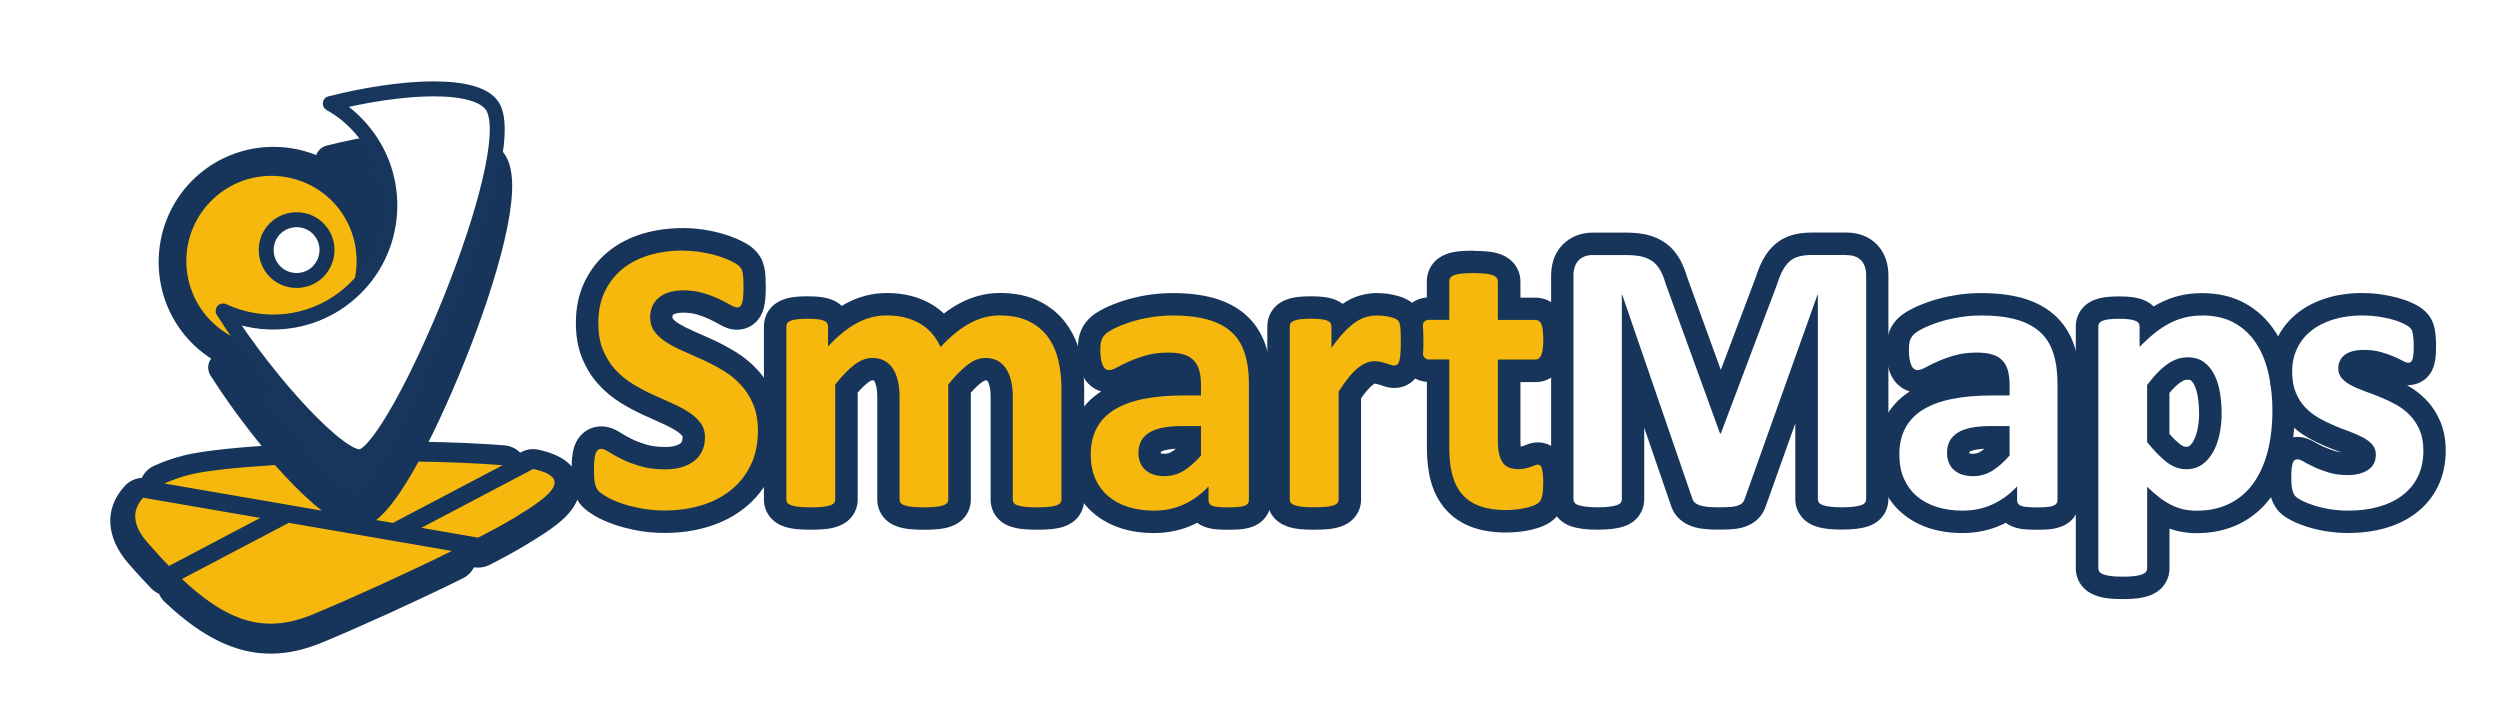<?xml version="1.0" encoding="UTF-8"?>
<svg id="Ebene_1" data-name="Ebene 1" xmlns="http://www.w3.org/2000/svg" xmlns:xlink="http://www.w3.org/1999/xlink" viewBox="0 0 501.58 144.48">
  <defs>
    <style>
      .cls-1 {
        filter: url(#drop-shadow-2);
      }

      .cls-2 {
        fill: #18355b;
        stroke: #17355a;
        stroke-width: 6px;
      }

      .cls-2, .cls-3 {
        stroke-linejoin: round;
      }

      .cls-3 {
        stroke: #18355b;
        stroke-width: 3px;
      }

      .cls-3, .cls-4 {
        fill: #fff;
      }

      .cls-5 {
        fill: #17355a;
      }

      .cls-5, .cls-4, .cls-6 {
        stroke-width: 0px;
      }

      .cls-6 {
        fill: #f6b80c;
      }
    </style>
    <filter id="drop-shadow-2" filterUnits="userSpaceOnUse">
      <feOffset dx="0" dy="11.34"/>
      <feGaussianBlur result="blur" stdDeviation="5.67"/>
      <feFlood flood-color="#fff" flood-opacity=".2"/>
      <feComposite in2="blur" operator="in"/>
      <feComposite in="SourceGraphic"/>
    </filter>
  </defs>
  <g class="cls-1">
    <g>
      <path id="path14" class="cls-2" d="m98.82,21.36c-3.07-4.98-18.02-4.24-32.55-.58,2.57,1.41,4.9,3.4,6.81,5.81,8.06,10.05,6.48,24.83-3.65,32.89-7.22,5.81-16.86,6.56-24.66,2.91,9.55,15.03,23.67,29.98,27.65,29.23,7.22-1.41,32.47-60.46,26.41-70.26"/>
      <path class="cls-5" d="m54.85,24.12c4.9,0,9.77,2.09,13.16,6.13,5.98,7.23,5.07,18.02-2.16,24.08-3.19,2.67-7.06,3.97-10.93,3.97-4.9,0-9.77-2.09-13.16-6.13-6.06-7.31-5.07-18.02,2.16-24.08,3.19-2.67,7.06-3.97,10.93-3.97m0-6c-5.4,0-10.65,1.91-14.78,5.38-9.72,8.15-11.03,22.74-2.92,32.51,4.43,5.29,10.91,8.3,17.78,8.3,5.4,0,10.65-1.91,14.78-5.38,9.71-8.14,11.02-22.73,2.92-32.5-4.44-5.29-10.91-8.31-17.78-8.31h0Z"/>
    </g>
    <g>
      <g>
        <path class="cls-6" d="m64.56,94.62c-.14,0-.28-.01-.43-.04l-31.58-5.44c-1.08-.19-1.91-1.05-2.05-2.14-.14-1.09.44-2.14,1.44-2.6,1.6-.73,3.44-1.38,5.47-1.91,3.98-1.05,12.73-1.72,17.59-2.02.05,0,.1,0,.16,0,.71,0,1.39.3,1.86.83.74.83,1.48,1.64,2.22,2.42,2.59,2.74,4.9,4.9,6.86,6.42.91.7,1.22,1.93.75,2.98-.4.92-1.31,1.49-2.29,1.49Z"/>
        <path class="cls-5" d="m55.15,82.96c.76.85,1.52,1.68,2.27,2.47,2.87,3.03,5.2,5.18,7.14,6.68l-31.58-5.44c1.55-.71,3.29-1.3,5.06-1.77,2.8-.74,9.12-1.44,17.11-1.94m0-5c-.1,0-.21,0-.31,0-4.95.31-13.88,1-18.07,2.1-2.17.57-4.15,1.26-5.88,2.06-1.99.92-3.15,3.02-2.87,5.19s1.95,3.91,4.11,4.28l31.58,5.44c.29.05.57.07.85.07,1.95,0,3.76-1.15,4.57-2.98.93-2.1.3-4.56-1.51-5.97-1.85-1.44-4.07-3.51-6.57-6.17-.69-.73-1.42-1.52-2.17-2.37-.95-1.07-2.31-1.67-3.73-1.67h0Z"/>
      </g>
      <g>
        <path class="cls-6" d="m54.31,117.3c-6.42,0-12.44-2.98-19.51-9.65-.59-.55-.87-1.36-.76-2.16.11-.8.6-1.5,1.31-1.87l21.41-11.26c.36-.19.76-.29,1.16-.29.14,0,.28.01.42.04l32.74,5.64c1.07.18,1.89,1.03,2.05,2.11.16,1.07-.4,2.12-1.37,2.6-8.99,4.44-20.29,9.59-28.11,12.82-3.3,1.37-6.36,2.03-9.35,2.03h0Z"/>
        <path class="cls-5" d="m57.92,94.56l32.74,5.64c-9.12,4.5-20.38,9.62-27.96,12.75-2.93,1.21-5.68,1.84-8.39,1.84-5.75,0-11.29-2.84-17.8-8.97l21.41-11.26m0-5c-.81,0-1.61.2-2.33.58l-21.41,11.26c-1.43.75-2.41,2.15-2.63,3.75s.35,3.21,1.52,4.31c7.47,7.05,14.22,10.34,21.23,10.34,3.32,0,6.69-.73,10.31-2.22,7.86-3.25,19.22-8.43,28.26-12.89,1.94-.96,3.05-3.06,2.74-5.2-.31-2.14-1.97-3.84-4.1-4.21l-32.74-5.64c-.28-.05-.57-.07-.85-.07h0Z"/>
      </g>
      <g>
        <path class="cls-6" d="m78.82,97.08c-.14,0-.28-.01-.42-.04l-3.35-.58c-.98-.17-1.76-.9-2-1.86s.11-1.97.89-2.58c1.47-1.14,4.02-3.96,7.85-10.95.44-.8,1.28-1.3,2.19-1.3.01,0,.02,0,.03,0,6.24.08,11.97.33,17.02.73,1.11.09,2.03.9,2.25,1.99s-.3,2.2-1.29,2.72l-22.02,11.58c-.36.19-.76.29-1.16.29Z"/>
        <path class="cls-5" d="m83.98,82.27c5.86.08,11.62.31,16.86.73l-22.02,11.58-3.35-.58c1.86-1.44,4.61-4.61,8.51-11.73m0-5c-1.83,0-3.51,1-4.39,2.6-3.81,6.97-6.14,9.37-7.19,10.18-1.57,1.21-2.27,3.24-1.79,5.16.48,1.92,2.05,3.38,4,3.72l3.35.58c.28.05.57.07.85.07.81,0,1.61-.2,2.33-.57l22.02-11.58c1.97-1.04,3.02-3.25,2.57-5.43s-2.28-3.8-4.5-3.98c-5.11-.41-10.9-.66-17.19-.74-.02,0-.05,0-.07,0h0Z"/>
      </g>
      <g>
        <path class="cls-6" d="m95.97,100.03c-.14,0-.28-.01-.42-.04l-11.43-1.97c-1.06-.18-1.88-1.02-2.04-2.07-.17-1.06.36-2.1,1.31-2.6l22.43-11.8c.36-.19.76-.29,1.16-.29.17,0,.35.02.52.05,1.55.33,5.67,1.2,6.22,4.49.61,3.62-3.4,6.34-9.58,10.09-1.7,1.03-4.06,2.33-7.02,3.85-.36.18-.75.28-1.15.28Z"/>
        <path class="cls-5" d="m106.97,83.76c8.92,1.9,2.17,6.18-4.14,10-1.73,1.04-4.1,2.34-6.87,3.77l-11.43-1.97,22.43-11.8m0-5c-.81,0-1.61.19-2.33.58l-22.43,11.8c-1.9,1-2.95,3.09-2.61,5.21.33,2.12,1.98,3.78,4.09,4.15l11.43,1.97c.28.05.57.07.85.07.79,0,1.58-.19,2.3-.56,3.01-1.55,5.42-2.88,7.16-3.94,5.75-3.48,11.7-7.08,10.75-12.64-.56-3.29-3.31-5.49-8.17-6.52-.34-.07-.69-.11-1.04-.11h0Z"/>
      </g>
      <g>
        <path class="cls-6" d="m33.89,105.71c-.66,0-1.32-.26-1.8-.76-1.48-1.53-2.94-3.13-4.44-4.87-5.3-6.13-2.29-10.62-.75-12.27.48-.51,1.14-.79,1.83-.79.14,0,.28.01.42.04l23.48,4.05c1.06.18,1.88,1.02,2.04,2.07.17,1.06-.36,2.1-1.31,2.6l-18.32,9.64c-.37.19-.77.29-1.16.29Z"/>
        <path class="cls-5" d="m28.72,89.53l23.49,4.05-18.32,9.64c-1.4-1.45-2.84-3.02-4.35-4.77-3.23-3.74-2.92-6.67-.81-8.92m0-5c-1.37,0-2.7.56-3.65,1.58-4.17,4.46-3.92,10.29.69,15.61,1.53,1.77,3.02,3.4,4.54,4.97.97,1,2.27,1.52,3.6,1.52.79,0,1.59-.19,2.33-.58l18.32-9.64c1.9-1,2.95-3.09,2.61-5.21s-1.98-3.78-4.09-4.15l-23.49-4.05c-.28-.05-.57-.07-.85-.07h0Z"/>
      </g>
    </g>
    <g>
      <path class="cls-6" d="m54.52,59.63c-5.54,0-10.75-2.43-14.31-6.67-6.54-7.88-5.48-19.63,2.34-26.2,3.32-2.79,7.55-4.32,11.89-4.32,5.54,0,10.75,2.43,14.31,6.67,6.53,7.89,5.47,19.64-2.34,26.2-3.32,2.79-7.55,4.32-11.89,4.32h0Zm5.01-26.89c-1.43,0-2.82.5-3.93,1.4-2.59,2.12-2.94,5.98-.79,8.6,1.14,1.39,2.85,2.19,4.68,2.19,1.43,0,2.82-.5,3.92-1.4,2.58-2.18,2.95-6.04.8-8.59-1.16-1.41-2.86-2.21-4.69-2.21Z"/>
      <path class="cls-5" d="m54.45,23.94c4.9,0,9.77,2.09,13.16,6.13,5.98,7.23,5.07,18.02-2.16,24.08-3.19,2.67-7.06,3.97-10.93,3.97-4.9,0-9.77-2.09-13.16-6.13-6.06-7.31-5.07-18.02,2.16-24.08,3.19-2.67,7.06-3.97,10.93-3.97m5.04,22.49c1.72,0,3.45-.57,4.88-1.74,3.24-2.74,3.65-7.56,1-10.71-1.49-1.81-3.65-2.74-5.84-2.74-1.72,0-3.45.57-4.88,1.74-3.24,2.66-3.65,7.47-1,10.71,1.49,1.81,3.65,2.74,5.84,2.74m-5.04-25.49c-4.7,0-9.26,1.66-12.85,4.67-8.46,7.1-9.6,19.79-2.54,28.3,3.85,4.59,9.49,7.22,15.47,7.22,4.7,0,9.26-1.66,12.85-4.67,8.45-7.09,9.59-19.78,2.54-28.29-3.85-4.59-9.49-7.22-15.47-7.22h0Zm5.04,22.49c-1.38,0-2.66-.6-3.52-1.64-.79-.96-1.16-2.17-1.04-3.4.11-1.22.69-2.32,1.62-3.09.84-.69,1.89-1.06,2.97-1.06h0c1.38,0,2.66.6,3.52,1.64,1.64,1.94,1.35,4.86-.62,6.52-.8.66-1.86,1.03-2.94,1.03h0Z"/>
    </g>
    <g>
      <g>
        <path class="cls-6" d="m133.44,93.36c-1.87,0-3.64-.16-5.27-.47-1.6-.31-3.04-.68-4.28-1.12-1.28-.45-2.34-.92-3.24-1.44-.94-.54-1.64-1.04-2.12-1.53-.64-.64-1.09-1.5-1.32-2.56-.18-.8-.27-1.86-.27-3.23,0-.89.03-1.62.09-2.24.07-.73.19-1.33.37-1.84.27-.77.69-1.38,1.26-1.8.58-.43,1.28-.65,2.01-.65.83,0,1.7.32,2.76,1,.59.38,1.38.82,2.33,1.3.91.46,2.04.89,3.35,1.28,1.23.36,2.69.55,4.36.55,1.02,0,1.93-.12,2.7-.35.71-.21,1.3-.51,1.76-.87.41-.32.71-.71.93-1.19.23-.51.34-1.09.34-1.76s-.15-1.15-.47-1.58c-.46-.6-1.08-1.15-1.85-1.65-.9-.57-1.94-1.12-3.1-1.63-1.28-.56-2.61-1.16-3.97-1.79-1.43-.66-2.84-1.42-4.18-2.25-1.44-.9-2.75-1.99-3.88-3.24-1.17-1.29-2.12-2.82-2.84-4.56-.73-1.77-1.11-3.88-1.11-6.27,0-2.75.53-5.22,1.57-7.35,1.04-2.12,2.47-3.92,4.24-5.33,1.74-1.38,3.81-2.43,6.15-3.11,2.26-.65,4.68-.98,7.19-.98,1.3,0,2.62.1,3.92.3,1.29.2,2.52.47,3.66.81,1.15.34,2.19.74,3.1,1.18,1.07.52,1.75.95,2.21,1.41.44.44.74.83.94,1.24.18.37.32.78.42,1.26.09.42.15.9.18,1.48.03.49.04,1.1.04,1.82,0,.8-.02,1.5-.06,2.07-.05.67-.14,1.23-.27,1.7-.2.75-.55,1.36-1.03,1.81-.42.38-1.13.83-2.21.83-.72,0-1.49-.26-2.5-.85-.57-.33-1.28-.7-2.12-1.09-.8-.38-1.75-.73-2.83-1.04-.98-.29-2.09-.43-3.3-.43-.87,0-1.62.1-2.22.3-.54.18-.99.41-1.32.7-.29.25-.49.53-.63.87-.16.41-.24.83-.24,1.3,0,.63.15,1.13.47,1.55.44.59,1.05,1.13,1.83,1.61.93.57,2,1.12,3.19,1.64,1.32.57,2.66,1.16,4.02,1.8,1.42.65,2.83,1.41,4.2,2.24,1.47.9,2.8,1.99,3.95,3.24,1.18,1.29,2.15,2.82,2.87,4.55.73,1.76,1.11,3.83,1.11,6.14,0,2.98-.58,5.66-1.71,7.96-1.13,2.29-2.69,4.23-4.63,5.77-1.9,1.51-4.15,2.66-6.67,3.41-2.46.73-5.11,1.11-7.88,1.11Z"/>
        <path class="cls-5" d="m136.94,38.95c1.19,0,2.39.09,3.58.27,1.19.18,2.31.43,3.35.74,1.04.31,1.96.66,2.76,1.05.8.39,1.34.71,1.6.97.26.26.43.48.53.66.09.18.17.42.23.72.06.3.11.68.14,1.13.03.45.04,1.02.04,1.69,0,.75-.02,1.39-.06,1.91-.04.52-.1.95-.2,1.28-.09.34-.22.58-.39.74-.17.16-.4.23-.68.23s-.74-.18-1.36-.54-1.39-.76-2.3-1.19c-.91-.43-1.96-.82-3.15-1.17-1.19-.35-2.51-.53-3.93-.53-1.12,0-2.09.14-2.92.41-.83.27-1.53.65-2.08,1.13-.56.48-.97,1.06-1.25,1.73-.27.68-.41,1.39-.41,2.14,0,1.12.3,2.08.91,2.9.61.82,1.43,1.54,2.45,2.18,1.02.64,2.19,1.23,3.48,1.79,1.3.56,2.62,1.15,3.97,1.77,1.35.62,2.67,1.33,3.97,2.12,1.3.79,2.45,1.74,3.46,2.84,1.01,1.1,1.83,2.4,2.45,3.89.62,1.49.93,3.25.93,5.27,0,2.65-.49,4.97-1.48,6.97-.99,2-2.32,3.67-4.01,5-1.69,1.34-3.66,2.34-5.92,3.02-2.26.67-4.67,1.01-7.24,1.01-1.74,0-3.35-.14-4.85-.43-1.49-.29-2.81-.63-3.95-1.03-1.14-.4-2.1-.82-2.86-1.27-.77-.44-1.32-.83-1.65-1.17-.34-.34-.58-.82-.72-1.46-.14-.64-.21-1.55-.21-2.74,0-.8.03-1.48.08-2.02.05-.54.14-.99.25-1.32.12-.34.27-.58.47-.72.19-.14.42-.21.68-.21.36,0,.88.21,1.54.64.66.43,1.51.9,2.55,1.42,1.04.52,2.28.99,3.72,1.42s3.11.64,5,.64c1.25,0,2.36-.15,3.35-.45.99-.3,1.82-.72,2.51-1.27.69-.54,1.21-1.22,1.58-2.02.36-.8.54-1.7.54-2.69,0-1.14-.31-2.12-.93-2.94-.62-.82-1.43-1.54-2.43-2.18-1-.64-2.14-1.23-3.41-1.79-1.27-.56-2.58-1.15-3.93-1.77-1.35-.62-2.66-1.33-3.93-2.12-1.27-.79-2.41-1.74-3.41-2.84-1-1.1-1.81-2.41-2.43-3.91-.62-1.5-.93-3.31-.93-5.41,0-2.41.45-4.54,1.34-6.36s2.1-3.35,3.62-4.55c1.52-1.21,3.31-2.11,5.37-2.71,2.06-.6,4.25-.9,6.56-.9m0-4.5c-2.72,0-5.35.36-7.81,1.07-2.62.76-4.95,1.94-6.92,3.51-2.04,1.62-3.67,3.67-4.86,6.1-1.2,2.44-1.8,5.25-1.8,8.34,0,2.69.43,5.09,1.28,7.13.82,1.98,1.91,3.73,3.26,5.21,1.27,1.4,2.74,2.63,4.36,3.64,1.42.88,2.91,1.69,4.42,2.39,1.39.64,2.74,1.25,4.01,1.81,1.06.46,2,.96,2.8,1.47.54.35.97.72,1.27,1.11,0,0,.01.08.01.21,0,.34-.05.62-.15.84-.07.15-.15.25-.27.35-.24.19-.58.35-1.02.48-.56.17-1.25.25-2.04.25-1.45,0-2.7-.15-3.72-.46-1.19-.35-2.19-.73-2.99-1.13-.88-.44-1.6-.84-2.12-1.18-.9-.58-2.3-1.36-3.98-1.36-1.21,0-2.37.37-3.33,1.08-.96.7-1.65,1.67-2.07,2.88-.24.68-.39,1.46-.48,2.37-.07.68-.1,1.49-.1,2.45,0,1.57.1,2.75.32,3.74.33,1.47.98,2.7,1.93,3.65.63.63,1.46,1.23,2.59,1.88,1.01.58,2.19,1.11,3.61,1.61,1.34.47,2.89.88,4.6,1.21,1.77.34,3.68.51,5.69.51,2.99,0,5.86-.4,8.53-1.2,2.8-.83,5.29-2.11,7.42-3.8,2.21-1.75,3.97-3.95,5.25-6.54,1.29-2.62,1.94-5.63,1.94-8.96,0-2.61-.43-4.97-1.28-7.01-.82-1.97-1.93-3.72-3.29-5.2-1.29-1.41-2.78-2.63-4.44-3.64-1.45-.88-2.93-1.68-4.43-2.37-1.37-.63-2.74-1.24-4.08-1.82-1.09-.47-2.06-.97-2.89-1.48-.54-.34-.95-.69-1.22-1.05h0s-.02-.06-.02-.21c0-.18.03-.32.08-.46.04-.04.19-.15.56-.27.26-.08.73-.18,1.52-.18.99,0,1.89.12,2.66.34.97.28,1.81.59,2.5.92.79.37,1.44.71,1.95,1,.92.54,2.17,1.16,3.63,1.16s2.73-.5,3.73-1.42c.81-.75,1.37-1.72,1.69-2.88.17-.61.28-1.31.34-2.12.05-.65.07-1.38.07-2.25,0-.74-.02-1.4-.05-1.94-.04-.7-.12-1.3-.23-1.83-.15-.67-.34-1.25-.6-1.77-.32-.64-.77-1.23-1.37-1.84-.65-.65-1.5-1.2-2.82-1.84-1.02-.49-2.17-.93-3.43-1.31-1.23-.37-2.57-.67-3.96-.88-1.42-.21-2.85-.32-4.26-.32h0Z"/>
      </g>
      <g>
        <path class="cls-6" d="m208.1,92.7c-1.07,0-1.94-.04-2.65-.11-.81-.08-1.46-.22-2-.4-.81-.28-1.44-.71-1.86-1.28-.42-.58-.65-1.27-.65-2.01v-20.59c0-.99-.09-1.9-.27-2.69-.16-.69-.39-1.27-.7-1.74-.25-.38-.55-.66-.92-.86-.35-.19-.82-.29-1.39-.29-.66,0-1.39.3-2.18.9-.91.69-1.92,1.69-3,2.99v22.28c0,.77-.25,1.49-.73,2.09-.43.53-1.04.94-1.82,1.21-.54.19-1.19.32-2,.4-.71.07-1.55.11-2.57.11s-1.9-.04-2.61-.11c-.81-.08-1.46-.22-2-.4-.77-.27-1.39-.67-1.81-1.2-.48-.6-.73-1.32-.73-2.09v-20.59c0-.99-.09-1.9-.27-2.69-.16-.7-.4-1.3-.69-1.76-.23-.36-.52-.63-.88-.83-.37-.2-.83-.3-1.39-.3-.69,0-1.42.3-2.22.9-.9.69-1.9,1.69-2.96,2.98v22.29c0,.77-.25,1.49-.73,2.09-.43.53-1.04.94-1.82,1.21-.54.19-1.19.32-2,.4-.71.07-1.56.11-2.61.11s-1.9-.04-2.61-.11c-.81-.08-1.46-.22-2-.4-.78-.27-1.39-.67-1.82-1.2-.48-.6-.73-1.32-.73-2.09v-34.72c0-.7.2-1.37.58-1.93.38-.58.98-1.03,1.76-1.33.52-.2,1.12-.34,1.84-.43.63-.08,1.38-.11,2.28-.11s1.69.04,2.33.11c.77.09,1.39.24,1.9.46.7.31,1.24.74,1.62,1.3.2.3.34.62.44.96.85-.64,1.7-1.2,2.55-1.66,2.23-1.21,4.61-1.83,7.05-1.83,1.61,0,3.1.18,4.42.52,1.36.35,2.59.88,3.68,1.55,1.1.68,2.06,1.52,2.85,2.47.12.14.24.29.35.44.4-.36.8-.71,1.2-1.03,1.11-.89,2.23-1.64,3.33-2.21,1.12-.58,2.26-1.02,3.4-1.31,1.15-.29,2.34-.44,3.53-.44,2.65,0,4.94.47,6.83,1.4,1.91.94,3.48,2.24,4.66,3.87,1.15,1.58,1.97,3.43,2.46,5.51.45,1.95.68,4.03.68,6.19v22.23c0,.77-.25,1.49-.72,2.08-.42.53-1.02.93-1.78,1.2-.53.19-1.19.33-2,.41-.71.07-1.56.11-2.61.11Z"/>
        <path class="cls-5" d="m200.59,51.95c2.31,0,4.26.39,5.84,1.17,1.58.78,2.86,1.84,3.83,3.17.97,1.34,1.67,2.9,2.08,4.69s.62,3.69.62,5.68v22.23c0,.26-.08.49-.23.68-.16.19-.42.36-.78.49-.36.13-.86.23-1.48.29-.62.06-1.41.1-2.37.1s-1.79-.03-2.41-.1c-.62-.07-1.12-.16-1.5-.29-.38-.13-.64-.29-.78-.49-.14-.19-.21-.42-.21-.68v-20.59c0-1.17-.11-2.23-.33-3.19-.22-.96-.56-1.78-1.01-2.47-.45-.69-1.02-1.22-1.71-1.6-.69-.38-1.51-.56-2.47-.56-1.17,0-2.35.45-3.54,1.36-1.19.91-2.49,2.23-3.89,3.97v23.08c0,.26-.08.49-.23.68-.16.19-.42.36-.8.49-.38.13-.88.23-1.5.29-.62.06-1.4.1-2.34.1s-1.75-.03-2.37-.1c-.62-.07-1.12-.16-1.5-.29-.38-.13-.64-.29-.8-.49-.16-.19-.23-.42-.23-.68v-20.59c0-1.17-.11-2.23-.33-3.19-.22-.96-.55-1.78-.99-2.47-.44-.69-1.01-1.22-1.71-1.6-.7-.38-1.52-.56-2.45-.56-1.19,0-2.39.45-3.58,1.36-1.19.91-2.48,2.23-3.85,3.97v23.08c0,.26-.08.49-.23.68-.16.19-.42.36-.8.49-.38.13-.88.23-1.5.29-.62.06-1.41.1-2.37.1s-1.75-.03-2.37-.1c-.62-.07-1.12-.16-1.5-.29-.38-.13-.64-.29-.8-.49-.16-.19-.23-.42-.23-.68v-34.72c0-.26.06-.49.2-.68.13-.19.36-.36.7-.49.34-.13.77-.23,1.3-.29.53-.06,1.2-.1,2-.1s1.52.03,2.06.1c.54.07.97.16,1.27.29.3.13.51.29.64.49.13.19.19.42.19.68v4.01c1.92-2.08,3.83-3.63,5.74-4.67,1.91-1.04,3.9-1.56,5.98-1.56,1.43,0,2.71.15,3.85.45,1.14.3,2.16.73,3.06,1.28.9.56,1.67,1.23,2.32,2,.65.78,1.19,1.65,1.63,2.61,1.04-1.12,2.06-2.08,3.06-2.88,1-.8,1.99-1.46,2.96-1.97.97-.51,1.95-.88,2.92-1.13s1.97-.37,2.98-.37m0-4.5c-1.38,0-2.75.17-4.08.51-1.31.33-2.62.84-3.89,1.5-1.09.57-2.19,1.28-3.28,2.12-.68-.64-1.42-1.21-2.23-1.71-1.28-.8-2.72-1.41-4.3-1.82-1.51-.39-3.19-.59-4.99-.59-2.83,0-5.56.71-8.13,2.1-.28.15-.56.32-.84.49-.5-.48-1.1-.86-1.78-1.16-.72-.31-1.54-.52-2.53-.64-.74-.09-1.59-.13-2.6-.13s-1.83.04-2.55.13c-.91.11-1.69.29-2.38.56-1.23.48-2.19,1.22-2.84,2.21-.61.91-.94,2.01-.94,3.16v34.72c0,1.29.42,2.5,1.22,3.49.7.87,1.65,1.52,2.85,1.93.69.24,1.51.41,2.49.51.79.08,1.72.12,2.84.12s2.05-.04,2.84-.12c.99-.1,1.8-.27,2.51-.52,1.19-.41,2.14-1.06,2.84-1.93.8-1,1.22-2.2,1.22-3.49v-21.46c.76-.86,1.45-1.54,2.08-2.01.46-.35.75-.44.86-.44.24,0,.34.04.34.04,0,0,.01,0,.04.06.11.16.26.49.39,1.05.14.63.22,1.36.22,2.18v20.59c0,1.28.42,2.49,1.21,3.49.7.88,1.66,1.53,2.86,1.94.69.24,1.51.41,2.49.51.79.08,1.72.12,2.84.12s2.01-.04,2.8-.12c.99-.1,1.8-.27,2.51-.52,1.18-.41,2.14-1.06,2.84-1.92.8-1,1.22-2.21,1.22-3.5v-21.44c.77-.87,1.48-1.55,2.12-2.03.48-.37.77-.44.82-.44.19,0,.29.02.34.03.02.02.05.05.09.11.11.16.26.46.38,1,.14.63.22,1.36.22,2.18v20.59c0,1.22.38,2.37,1.08,3.34.69.95,1.68,1.65,2.95,2.08.69.24,1.51.41,2.49.51.79.08,1.74.12,2.88.12s2.05-.04,2.84-.12c1-.11,1.83-.28,2.54-.53,1.15-.41,2.09-1.05,2.77-1.91.8-1.01,1.22-2.21,1.22-3.5v-22.23c0-2.33-.25-4.59-.74-6.7-.55-2.37-1.5-4.5-2.83-6.32-1.4-1.93-3.25-3.46-5.49-4.56-2.2-1.08-4.83-1.63-7.82-1.63h0Z"/>
      </g>
      <g>
        <path class="cls-6" d="m231.5,93.36c-2.06,0-4-.28-5.75-.82-1.82-.57-3.43-1.43-4.79-2.57-1.39-1.16-2.48-2.62-3.24-4.33-.75-1.69-1.13-3.64-1.13-5.82,0-2.39.49-4.52,1.45-6.33.98-1.84,2.44-3.38,4.34-4.56,1.79-1.11,4.01-1.94,6.6-2.45,2.47-.49,5.35-.74,8.58-.74h1.14c0-.82-.09-1.54-.25-2.13-.12-.46-.31-.82-.57-1.1-.23-.25-.58-.45-1.04-.59-.62-.19-1.46-.29-2.47-.29-1.42,0-2.69.15-3.77.46-1.18.33-2.22.7-3.1,1.09-.93.41-1.7.79-2.31,1.13-1,.55-1.89.82-2.7.82s-1.56-.27-2.19-.79c-.5-.41-.9-.96-1.19-1.64-.22-.51-.37-1.09-.48-1.77-.1-.6-.14-1.27-.14-1.99,0-1.02.09-1.84.28-2.51.23-.83.66-1.58,1.29-2.22.55-.57,1.36-1.11,2.52-1.69,1.01-.5,2.19-.97,3.51-1.4,1.31-.42,2.75-.76,4.29-1.03,1.56-.27,3.19-.4,4.84-.4,2.91,0,5.46.3,7.58.88,2.26.62,4.16,1.61,5.66,2.94,1.54,1.37,2.68,3.13,3.37,5.25.64,1.96.97,4.28.97,6.89v23.36c0,1.05-.44,1.97-1.23,2.61-.58.46-1.32.76-2.27.91-.69.11-1.61.17-2.83.17-1.33,0-2.26-.05-2.93-.17-.99-.17-1.74-.51-2.3-1.03-.25-.23-.45-.5-.62-.8-.67.44-1.37.82-2.1,1.16-2.12.99-4.49,1.5-7.05,1.5Zm5.72-16.97c-1.42,0-2.63.1-3.59.3-.83.17-1.48.42-1.94.72-.37.25-.62.51-.77.81-.17.35-.26.77-.26,1.29,0,1.04.34,1.49.64,1.75.49.44,1.27.67,2.33.67.96,0,1.82-.24,2.63-.72.78-.47,1.6-1.16,2.44-2.03v-2.79h-1.49Z"/>
        <path class="cls-5" d="m235.23,51.95c2.73,0,5.05.27,6.99.8,1.93.53,3.52,1.35,4.77,2.45,1.25,1.1,2.15,2.52,2.72,4.26.57,1.74.86,3.8.86,6.19v23.36c0,.36-.13.65-.39.86-.26.21-.67.36-1.23.45-.56.09-1.38.14-2.47.14-1.17,0-2.02-.05-2.55-.14-.53-.09-.91-.24-1.13-.45-.22-.21-.33-.49-.33-.86v-2.76c-1.43,1.53-3.06,2.73-4.89,3.58-1.83.86-3.86,1.28-6.09,1.28-1.84,0-3.54-.24-5.08-.72-1.54-.48-2.88-1.19-4.01-2.14-1.13-.95-2-2.12-2.63-3.52s-.93-3.04-.93-4.9c0-2.02.4-3.78,1.19-5.27.79-1.49,1.97-2.73,3.54-3.7,1.57-.97,3.52-1.69,5.86-2.16,2.34-.47,5.05-.7,8.14-.7h3.39v-2.1c0-1.09-.11-2.04-.33-2.86-.22-.82-.58-1.5-1.09-2.04s-1.18-.95-2.02-1.21c-.84-.26-1.89-.39-3.13-.39-1.63,0-3.09.18-4.38.54-1.28.36-2.42.77-3.41,1.21-.99.44-1.81.84-2.47,1.21-.66.36-1.2.55-1.62.55-.29,0-.54-.09-.76-.27s-.4-.44-.54-.78c-.14-.34-.25-.75-.33-1.25-.08-.49-.12-1.04-.12-1.63,0-.8.06-1.44.19-1.91.13-.47.38-.89.74-1.27.36-.38,1-.79,1.91-1.25.91-.45,1.97-.88,3.19-1.27,1.22-.39,2.55-.71,3.99-.95s2.93-.37,4.46-.37m-1.6,32.23c1.38,0,2.64-.35,3.8-1.05s2.33-1.73,3.52-3.08v-5.92h-3.74c-1.58,0-2.93.12-4.05.35-1.12.23-2.02.58-2.73,1.05-.7.47-1.21,1.03-1.54,1.69-.32.66-.49,1.42-.49,2.28,0,1.45.46,2.6,1.38,3.43.92.83,2.2,1.25,3.83,1.25m1.6-36.73c-1.78,0-3.53.15-5.22.43-1.64.28-3.19.65-4.6,1.1-1.43.46-2.72.97-3.84,1.53-1.4.7-2.39,1.38-3.13,2.14-.89.92-1.51,1.99-1.84,3.19-.24.86-.36,1.88-.36,3.11,0,.83.06,1.62.17,2.34.14.87.34,1.62.63,2.3.42,1.01,1.04,1.85,1.83,2.5.62.51,1.32.88,2.07,1.09-2.13,1.37-3.78,3.14-4.9,5.26-1.14,2.14-1.71,4.62-1.71,7.38,0,2.49.44,4.76,1.32,6.73.9,2.03,2.2,3.76,3.85,5.14,1.58,1.33,3.46,2.33,5.57,2.99,1.97.61,4.13.92,6.42.92,2.89,0,5.58-.58,8-1.71.24-.11.48-.23.71-.35.8.6,1.78.99,2.97,1.2.8.14,1.85.2,3.31.2,1.36,0,2.38-.06,3.19-.19,1.35-.22,2.43-.67,3.31-1.37,1.32-1.06,2.08-2.65,2.08-4.37v-23.36c0-2.85-.36-5.41-1.08-7.59-.82-2.5-2.17-4.59-4.02-6.23-1.76-1.56-3.97-2.71-6.56-3.42-2.31-.64-5.07-.96-8.18-.96h0Zm-2.3,31.84s0,0,0,0c.06-.04.37-.23,1.15-.39.52-.11,1.14-.18,1.86-.22-.29.24-.58.45-.86.61-.45.27-.91.4-1.46.4-.34,0-.57-.03-.71-.07,0-.03,0-.06,0-.1,0-.1,0-.17.01-.22h0Z"/>
      </g>
      <g>
        <path class="cls-6" d="m302.08,93.24c-2.19,0-4.14-.29-5.79-.86-1.78-.61-3.29-1.59-4.47-2.89-1.17-1.28-2.03-2.89-2.56-4.78-.5-1.74-.75-3.81-.75-6.14v-15.54h-1.92c-.67,0-2.32-.22-3.2-2.28-.39-.91-.57-2.16-.57-3.94,0-.86.04-1.57.12-2.19.09-.73.24-1.34.46-1.84.3-.7.74-1.24,1.3-1.61.57-.38,1.24-.58,1.93-.58h1.88v-5.5c0-.71.21-1.39.61-1.97.41-.59,1.02-1.05,1.84-1.36.56-.21,1.25-.36,2.09-.45.71-.07,1.58-.11,2.58-.11s1.9.04,2.62.11c.85.09,1.53.24,2.09.46.76.3,1.35.72,1.76,1.27.45.6.68,1.31.68,2.05v5.5h5.3c.7,0,1.37.2,1.93.57.56.37.99.91,1.3,1.61.22.51.37,1.11.46,1.85.08.63.11,1.34.11,2.19,0,1.77-.18,3.02-.57,3.93-.88,2.06-2.53,2.29-3.2,2.29h-5.34v14.06c0,1.91.34,2.74.55,3.06.19.31.81.37,1.29.37.36,0,.67-.03.92-.08.32-.07.6-.15.83-.23.28-.1.52-.19.72-.27.5-.2.99-.31,1.46-.31.58,0,1.15.17,1.65.49.63.4,1.06,1.01,1.29,1.83.11.38.2.84.28,1.41.08.59.12,1.27.12,2.11,0,1.33-.09,2.35-.27,3.14-.24,1.02-.61,1.78-1.12,2.32-.45.47-1.03.86-1.78,1.18-.57.25-1.24.46-1.97.63-.7.16-1.45.29-2.25.38-.79.09-1.6.13-2.4.13Z"/>
        <path class="cls-5" d="m295.62,43.46c.96,0,1.76.03,2.39.1.64.06,1.13.17,1.5.31.36.14.62.32.78.53.16.21.23.44.23.7v7.75h7.55c.26,0,.49.07.68.19.19.13.36.34.49.64.13.3.23.71.29,1.23.06.52.1,1.15.1,1.91,0,1.43-.13,2.45-.39,3.06-.26.61-.64.91-1.13.91h-7.59v16.31c0,1.9.3,3.32.9,4.26.6.95,1.66,1.42,3.19,1.42.52,0,.99-.04,1.4-.14.42-.09.78-.19,1.11-.31.32-.12.6-.22.82-.31.22-.09.42-.14.6-.14.16,0,.3.05.45.14.14.09.25.27.33.54.08.27.15.64.21,1.11.06.47.1,1.06.1,1.79,0,1.14-.07,2.02-.21,2.63-.14.61-.33,1.04-.56,1.28-.23.25-.58.47-1.03.66-.45.19-.99.36-1.6.51s-1.27.25-1.98.33c-.71.08-1.43.12-2.16.12-1.95,0-3.63-.25-5.06-.74-1.43-.49-2.61-1.25-3.54-2.28-.93-1.02-1.62-2.32-2.06-3.87-.44-1.56-.66-3.4-.66-5.53v-17.79h-4.17c-.49,0-.87-.3-1.13-.91-.26-.61-.39-1.63-.39-3.06,0-.75.03-1.39.1-1.91.06-.52.16-.93.29-1.23.13-.3.29-.51.49-.64.2-.13.42-.19.68-.19h4.13v-7.75c0-.26.07-.49.21-.7.14-.21.4-.38.78-.53.38-.14.88-.25,1.52-.31.64-.06,1.42-.1,2.35-.1m0-4.5c-1.1,0-2.02.04-2.81.12-1.03.1-1.9.29-2.65.58-1.26.48-2.23,1.22-2.9,2.2-.65.95-1,2.07-1,3.24v3.26c-1.01.06-1.96.38-2.79.93-.94.62-1.65,1.5-2.13,2.6-.31.71-.51,1.52-.63,2.47-.09.7-.13,1.5-.13,2.46,0,2.12.23,3.6.75,4.82.92,2.18,2.75,3.52,4.94,3.64v13.3c0,2.54.28,4.81.83,6.76.63,2.22,1.66,4.13,3.07,5.68,1.44,1.58,3.26,2.76,5.4,3.5,1.9.65,4.09.99,6.53.99.89,0,1.78-.05,2.65-.14.88-.1,1.73-.24,2.52-.42.86-.2,1.65-.45,2.34-.75,1.02-.44,1.88-1.01,2.53-1.71.79-.83,1.34-1.93,1.68-3.35.23-.97.33-2.13.33-3.65,0-.94-.05-1.72-.14-2.4-.1-.69-.21-1.25-.34-1.72-.49-1.7-1.49-2.63-2.24-3.11-.87-.55-1.86-.84-2.87-.84-.77,0-1.55.16-2.32.48-.17.07-.38.15-.63.24-.09.03-.26.08-.51.14-.03-.28-.06-.66-.06-1.14v-11.81h3.09c2.33,0,4.3-1.36,5.27-3.65.51-1.21.75-2.74.75-4.82,0-.94-.04-1.75-.13-2.46-.12-.97-.33-1.77-.63-2.47-.49-1.11-1.2-1.98-2.12-2.59-.94-.62-2.04-.95-3.18-.95h-3.05v-3.25c0-1.23-.39-2.4-1.13-3.39-.67-.89-1.59-1.57-2.73-2.02-.77-.3-1.64-.5-2.69-.6-.8-.08-1.73-.12-2.85-.12h0Z"/>
      </g>
      <g>
        <path class="cls-4" d="m369.54,92.7c-1.03,0-1.89-.04-2.61-.13-.8-.1-1.44-.24-1.96-.43-.78-.28-1.39-.71-1.82-1.28-.45-.59-.68-1.3-.68-2.05v-28.2l-10.31,28.91c-.19.62-.56,1.23-1.08,1.72-.47.45-1.08.8-1.81,1.03-.59.19-1.27.31-2.09.36-.66.04-1.47.06-2.4.06s-1.79-.04-2.49-.11c-.81-.09-1.49-.23-2.06-.43-.67-.24-1.24-.56-1.7-.96-.53-.47-.92-1.07-1.12-1.74l-9.77-28.4v27.76c0,.71-.21,1.4-.61,1.98-.42.62-1.08,1.08-1.94,1.36-.53.18-1.16.31-1.92.41-.71.09-1.58.13-2.64.13s-1.89-.04-2.61-.13c-.79-.1-1.43-.24-1.96-.42-.84-.29-1.48-.75-1.9-1.36-.39-.57-.61-1.26-.61-1.97v-44.88c0-1.94.58-3.49,1.71-4.63,1.12-1.12,2.64-1.71,4.39-1.71h6.7c1.37,0,2.54.11,3.57.35,1.15.26,2.18.72,3.04,1.35.88.65,1.62,1.49,2.19,2.51.49.87.92,1.93,1.27,3.15l8.87,24.44,9.2-24.4c.37-1.19.79-2.23,1.25-3.09.53-.99,1.17-1.82,1.9-2.46.79-.69,1.73-1.19,2.79-1.48.91-.24,1.96-.37,3.11-.37h6.89c.96,0,1.82.14,2.57.4.85.3,1.57.77,2.14,1.39.54.59.95,1.29,1.22,2.1.25.74.37,1.56.37,2.45v44.88c0,.71-.21,1.39-.61,1.97-.42.61-1.06,1.07-1.9,1.36-.53.18-1.16.32-1.95.42-.73.09-1.59.13-2.66.13Z"/>
        <path class="cls-5" d="m370.36,39.84c.7,0,1.3.09,1.81.27.51.18.92.45,1.25.8.32.35.57.78.74,1.28.17.51.25,1.08.25,1.73v44.88c0,.26-.07.49-.21.7-.14.21-.4.38-.78.51-.38.13-.88.23-1.5.31s-1.41.12-2.37.12-1.71-.04-2.34-.12-1.12-.18-1.48-.31c-.36-.13-.62-.3-.78-.51-.16-.21-.23-.44-.23-.7v-40.99h-.08l-14.6,40.95c-.1.34-.27.62-.51.84-.23.22-.55.4-.95.53-.4.13-.91.21-1.54.25-.62.04-1.38.06-2.26.06s-1.64-.03-2.26-.1c-.62-.07-1.14-.17-1.54-.31-.4-.14-.72-.32-.95-.53-.23-.21-.39-.45-.47-.74l-14.09-40.95h-.08v40.99c0,.26-.07.49-.21.7-.14.21-.41.38-.8.51-.39.13-.89.23-1.5.31s-1.4.12-2.36.12-1.71-.04-2.34-.12-1.12-.18-1.5-.31c-.38-.13-.64-.3-.78-.51-.14-.21-.21-.44-.21-.7v-44.88c0-1.32.35-2.34,1.05-3.04.7-.7,1.63-1.05,2.8-1.05h6.7c1.19,0,2.22.1,3.08.29.86.19,1.6.52,2.22.97.62.45,1.14,1.05,1.56,1.79.42.74.78,1.65,1.09,2.74l10.9,30.01h.16l11.29-29.94c.34-1.09.71-2.01,1.11-2.76s.87-1.36,1.4-1.83c.53-.47,1.16-.8,1.89-.99.73-.19,1.57-.29,2.53-.29h6.89m0-4.5h-6.89c-1.35,0-2.59.15-3.69.44-1.4.38-2.64,1.03-3.7,1.96-.94.82-1.74,1.86-2.4,3.09-.52.98-.98,2.1-1.4,3.42l-7.03,18.65-6.77-18.65c-.4-1.37-.88-2.54-1.45-3.55-.73-1.3-1.68-2.39-2.83-3.22-1.12-.82-2.42-1.4-3.87-1.73-1.2-.27-2.53-.4-4.07-.4h-6.7c-2.37,0-4.44.82-5.99,2.37-1.08,1.08-2.37,3.03-2.37,6.22v44.88c0,1.17.35,2.29,1.01,3.25.69,1.01,1.71,1.76,3.02,2.21.68.23,1.46.4,2.41.52.82.1,1.76.15,2.89.15s2.12-.05,2.92-.15c.91-.12,1.68-.28,2.35-.51,1.34-.45,2.38-1.2,3.08-2.23.66-.95,1-2.08,1-3.25v-14.31l5.38,15.64c.32,1.05.93,1.99,1.76,2.73.67.6,1.49,1.07,2.44,1.41.73.26,1.58.44,2.57.54.79.08,1.68.12,2.73.12.97,0,1.82-.02,2.54-.07,1.01-.06,1.87-.21,2.64-.46,1.05-.34,1.95-.86,2.67-1.54.77-.72,1.33-1.62,1.67-2.66l5.91-16.59v15.18c0,1.24.39,2.41,1.13,3.4.69.92,1.65,1.61,2.86,2.04.68.24,1.48.42,2.44.54.82.1,1.76.15,2.89.15s2.11-.05,2.93-.15c.94-.12,1.73-.29,2.41-.52,1.31-.45,2.32-1.2,3.02-2.21.66-.96,1-2.08,1-3.25v-44.88c0-1.13-.16-2.19-.48-3.15-.38-1.12-.95-2.1-1.71-2.92-.83-.89-1.84-1.55-3.03-1.98-.99-.36-2.11-.54-3.33-.54h0Z"/>
      </g>
      <g>
        <path class="cls-4" d="m393.72,93.36c-2.06,0-4-.28-5.75-.82-1.82-.57-3.43-1.43-4.79-2.57-1.39-1.16-2.48-2.62-3.24-4.33-.75-1.69-1.13-3.64-1.13-5.82,0-2.39.49-4.52,1.45-6.33.98-1.84,2.44-3.38,4.34-4.56,1.79-1.11,4.01-1.94,6.6-2.45,2.47-.49,5.35-.74,8.58-.74h1.14c0-.82-.09-1.54-.25-2.13-.12-.46-.31-.82-.57-1.1-.23-.25-.58-.45-1.04-.59-.62-.19-1.46-.29-2.47-.29-1.42,0-2.69.15-3.77.46-1.18.33-2.22.7-3.1,1.1-.93.42-1.71.79-2.31,1.13-1,.55-1.89.82-2.7.82s-1.56-.27-2.19-.79c-.5-.41-.9-.96-1.19-1.64-.22-.51-.37-1.09-.48-1.77-.1-.61-.14-1.28-.14-1.99,0-1.02.09-1.84.28-2.51.23-.83.66-1.57,1.29-2.22.56-.57,1.36-1.11,2.52-1.7,1.01-.5,2.19-.97,3.51-1.4,1.31-.42,2.75-.76,4.29-1.03,1.56-.27,3.19-.4,4.84-.4,2.91,0,5.46.3,7.58.88,2.26.62,4.16,1.61,5.66,2.94,1.54,1.37,2.68,3.13,3.37,5.25.64,1.96.97,4.28.97,6.89v23.36c0,1.05-.44,1.98-1.23,2.61-.57.46-1.32.76-2.27.91-.69.11-1.61.17-2.83.17-1.33,0-2.26-.05-2.93-.17-.99-.17-1.74-.51-2.29-1.03-.25-.23-.46-.5-.62-.8-.67.44-1.37.82-2.1,1.16-2.12.99-4.49,1.5-7.05,1.5Zm5.72-16.97c-1.42,0-2.63.1-3.59.3-.83.17-1.48.42-1.94.72-.37.25-.62.51-.77.81-.17.35-.26.77-.26,1.29,0,1.04.34,1.49.64,1.75.49.44,1.27.67,2.33.67.96,0,1.82-.24,2.63-.72.78-.47,1.6-1.16,2.44-2.03v-2.79h-1.49Z"/>
        <path class="cls-5" d="m397.46,51.95c2.73,0,5.05.27,6.99.8,1.93.53,3.52,1.35,4.77,2.45,1.25,1.1,2.15,2.52,2.72,4.26.57,1.74.86,3.8.86,6.19v23.36c0,.36-.13.65-.39.86-.26.21-.67.36-1.23.45s-1.38.14-2.47.14c-1.17,0-2.02-.05-2.55-.14-.53-.09-.91-.24-1.13-.45-.22-.21-.33-.49-.33-.86v-2.76c-1.43,1.53-3.06,2.73-4.89,3.58-1.83.86-3.86,1.28-6.09,1.28-1.84,0-3.54-.24-5.08-.72-1.54-.48-2.88-1.19-4.01-2.14-1.13-.95-2-2.12-2.63-3.52-.62-1.4-.93-3.04-.93-4.9,0-2.02.4-3.78,1.19-5.27.79-1.49,1.97-2.73,3.54-3.7,1.57-.97,3.52-1.69,5.86-2.16,2.34-.47,5.05-.7,8.14-.7h3.39v-2.1c0-1.09-.11-2.04-.33-2.86-.22-.82-.58-1.5-1.09-2.04-.51-.54-1.18-.95-2.02-1.21-.84-.26-1.89-.39-3.13-.39-1.63,0-3.09.18-4.38.54-1.28.36-2.42.77-3.41,1.21-.99.44-1.81.84-2.47,1.21-.66.36-1.2.55-1.62.55-.29,0-.54-.09-.76-.27-.22-.18-.4-.44-.54-.78-.14-.34-.25-.75-.33-1.25-.08-.49-.12-1.04-.12-1.63,0-.8.06-1.44.19-1.91.13-.47.38-.89.74-1.27.36-.38,1-.79,1.91-1.25.91-.45,1.97-.88,3.19-1.27,1.22-.39,2.55-.71,3.99-.95,1.44-.25,2.93-.37,4.46-.37m-1.6,32.23c1.38,0,2.64-.35,3.8-1.05,1.15-.7,2.33-1.73,3.52-3.08v-5.92h-3.74c-1.58,0-2.93.12-4.05.35-1.12.23-2.02.58-2.73,1.05-.7.47-1.21,1.03-1.54,1.69-.32.66-.49,1.42-.49,2.28,0,1.45.46,2.6,1.38,3.43.92.83,2.2,1.25,3.83,1.25m1.6-36.73c-1.78,0-3.53.15-5.22.43-1.64.28-3.19.65-4.6,1.1-1.43.46-2.73.97-3.84,1.53-1.4.7-2.39,1.38-3.13,2.14-.89.92-1.51,1.99-1.84,3.19-.24.86-.36,1.88-.36,3.11,0,.83.06,1.62.17,2.34.14.86.34,1.62.63,2.3.43,1.01,1.04,1.85,1.83,2.5.62.51,1.32.88,2.07,1.09-2.13,1.37-3.78,3.14-4.9,5.26-1.14,2.14-1.71,4.62-1.71,7.38,0,2.49.44,4.76,1.32,6.73.9,2.03,2.2,3.76,3.85,5.14,1.58,1.33,3.46,2.33,5.56,2.99,1.97.61,4.13.92,6.42.92,2.89,0,5.58-.58,8-1.71.24-.11.48-.23.71-.35.8.6,1.78.99,2.97,1.2.8.14,1.85.2,3.31.2,1.36,0,2.38-.06,3.19-.19,1.35-.22,2.43-.67,3.31-1.37,1.32-1.06,2.08-2.65,2.08-4.37v-23.36c0-2.85-.36-5.41-1.08-7.59-.82-2.5-2.17-4.59-4.02-6.23-1.76-1.56-3.97-2.71-6.56-3.42-2.31-.64-5.07-.96-8.18-.96h0Zm-2.3,31.84s0,0,0,0c.05-.04.37-.23,1.15-.39.52-.11,1.15-.18,1.86-.22-.29.24-.58.45-.86.61-.45.27-.91.4-1.46.4-.34,0-.58-.03-.71-.07,0-.03,0-.06,0-.1,0-.1,0-.17.01-.22h0Z"/>
      </g>
      <g>
        <path class="cls-4" d="m425.87,106.6c-1.06,0-1.93-.04-2.65-.13-.81-.1-1.47-.25-2.02-.46-.78-.3-1.39-.73-1.8-1.28-.45-.6-.69-1.31-.69-2.05v-48.5c0-.7.2-1.37.58-1.93.38-.57.96-1.02,1.72-1.32.51-.2,1.11-.35,1.84-.44.63-.08,1.38-.11,2.28-.11s1.61.04,2.24.11c.74.09,1.34.23,1.85.44.75.3,1.33.75,1.72,1.32.22.33.38.69.47,1.07.9-.68,1.83-1.28,2.76-1.77,1.17-.62,2.4-1.08,3.65-1.38,1.25-.3,2.58-.45,3.97-.45,2.92,0,5.47.6,7.6,1.78,2.11,1.17,3.85,2.81,5.17,4.85,1.27,1.96,2.21,4.25,2.78,6.8.55,2.46.83,5.12.83,7.89,0,3.27-.36,6.27-1.07,8.93-.73,2.74-1.83,5.12-3.26,7.07-1.48,2.03-3.36,3.61-5.57,4.7-2.2,1.08-4.72,1.63-7.5,1.63-1.18,0-2.28-.12-3.29-.35-1.02-.23-2.01-.6-2.97-1.08-.5-.25-1-.54-1.5-.87v11.61c0,.74-.24,1.45-.68,2.05-.42.55-1.02.98-1.8,1.28-.56.21-1.22.36-2.02.46-.72.09-1.59.13-2.65.13Zm7.15-30.06c1.07,1.29,2.09,2.31,3.04,3.03.85.65,1.68.96,2.53.96.79,0,1.42-.18,1.93-.54.63-.45,1.13-1.04,1.54-1.8.46-.85.81-1.84,1.04-2.94.24-1.17.36-2.35.36-3.52,0-1.35-.1-2.66-.3-3.9-.18-1.13-.49-2.14-.92-2.99-.37-.74-.84-1.31-1.42-1.74-.48-.35-1.11-.52-1.92-.52-.43,0-.84.06-1.27.19-.42.13-.88.36-1.36.67-.54.36-1.11.84-1.7,1.43-.49.49-1.01,1.09-1.56,1.78v9.88Z"/>
        <path class="cls-5" d="m441.79,51.95c2.54,0,4.71.5,6.5,1.5,1.79,1,3.25,2.37,4.38,4.11,1.13,1.74,1.95,3.76,2.47,6.07.52,2.31.78,4.78.78,7.4,0,3.09-.33,5.87-.99,8.35-.66,2.48-1.63,4.59-2.9,6.33-1.27,1.74-2.86,3.08-4.75,4.01-1.89.93-4.06,1.4-6.5,1.4-1.01,0-1.94-.1-2.78-.29-.84-.19-1.66-.49-2.45-.9-.79-.4-1.58-.9-2.35-1.5s-1.58-1.3-2.41-2.1v16.35c0,.26-.08.49-.23.7-.16.21-.42.38-.8.53-.38.14-.88.25-1.5.33s-1.41.12-2.37.12-1.75-.04-2.37-.12-1.12-.19-1.5-.33c-.38-.14-.64-.32-.8-.53-.16-.21-.23-.44-.23-.7v-48.5c0-.26.06-.49.2-.68.13-.19.36-.36.68-.49.32-.13.75-.23,1.28-.29.53-.06,1.2-.1,2-.1s1.43.03,1.97.1c.53.07.96.16,1.28.29.32.13.55.29.68.49.13.19.19.42.19.68v4.09c1.01-1.04,2-1.95,2.98-2.74.97-.79,1.97-1.45,2.98-1.98s2.06-.93,3.13-1.19c1.08-.26,2.22-.39,3.44-.39m-3.19,30.83c1.27,0,2.36-.32,3.25-.97.9-.65,1.63-1.5,2.2-2.55.57-1.05.99-2.24,1.26-3.56.27-1.32.41-2.65.41-3.97,0-1.48-.11-2.9-.33-4.26-.22-1.36-.6-2.58-1.13-3.64-.53-1.06-1.23-1.91-2.1-2.55-.87-.64-1.95-.95-3.25-.95-.65,0-1.29.1-1.93.29-.64.19-1.28.51-1.95.95s-1.34,1.01-2.04,1.71c-.7.7-1.44,1.57-2.22,2.61v11.44c1.38,1.74,2.69,3.08,3.93,4.03,1.25.95,2.54,1.42,3.89,1.42m3.19-35.33c-1.57,0-3.08.17-4.5.51-1.43.35-2.84.88-4.17,1.58-.35.18-.69.38-1.03.58-.56-.55-1.23-.98-2.03-1.3-.7-.28-1.49-.47-2.41-.58-.73-.09-1.55-.13-2.52-.13s-1.83.04-2.55.13c-.93.12-1.72.3-2.41.58-1.2.48-2.12,1.21-2.76,2.18-.61.91-.94,2.01-.94,3.17v48.5c0,1.23.39,2.41,1.13,3.4.68.9,1.62,1.58,2.8,2.03.73.27,1.55.47,2.54.59.81.1,1.77.15,2.93.15s2.12-.05,2.93-.15c.98-.12,1.81-.31,2.53-.58,1.2-.46,2.14-1.14,2.81-2.04.74-.99,1.13-2.16,1.13-3.4v-7.97c.56.2,1.13.37,1.71.5,1.17.27,2.45.41,3.8.41,3.12,0,5.98-.63,8.49-1.86,2.54-1.25,4.69-3.07,6.39-5.39,1.6-2.18,2.81-4.81,3.61-7.82.76-2.85,1.15-6.05,1.15-9.51,0-2.94-.3-5.76-.89-8.38-.63-2.82-1.67-5.36-3.09-7.54-1.53-2.35-3.53-4.23-5.96-5.59-2.46-1.37-5.39-2.07-8.69-2.07h0Zm-6.52,20c.32-.37.62-.7.9-.99.49-.49.95-.88,1.36-1.15.37-.24.62-.35.77-.4.21-.06.41-.09.61-.09.4,0,.57.07.59.09.28.21.52.51.73.93.32.65.56,1.44.71,2.35.18,1.12.27,2.31.27,3.54,0,1.01-.11,2.04-.32,3.06-.18.88-.45,1.66-.81,2.32-.25.46-.54.8-.88,1.05-.14.1-.44.12-.61.12-.14,0-.51,0-1.17-.5-.67-.51-1.39-1.2-2.16-2.07v-8.26h0Z"/>
      </g>
      <g>
        <path class="cls-4" d="m471.19,93.36c-1.41,0-2.79-.11-4.08-.32-1.28-.21-2.46-.49-3.49-.82-1.04-.33-1.93-.68-2.66-1.05-.83-.41-1.46-.83-1.91-1.26-.6-.57-1.02-1.33-1.28-2.33-.21-.78-.31-1.82-.31-3.17,0-.85.03-1.52.09-2.07.07-.65.19-1.18.37-1.64.29-.76.75-1.33,1.36-1.69.51-.3,1.09-.44,1.72-.44.71,0,1.45.24,2.4.79.5.29,1.14.62,1.91.98.73.34,1.61.67,2.6.98.88.27,1.93.41,3.1.41.69,0,1.28-.07,1.78-.2.45-.12.82-.28,1.12-.48.18-.12.3-.25.38-.42.1-.2.15-.47.15-.79,0-.28-.07-.42-.18-.54-.29-.34-.71-.65-1.25-.93-.7-.36-1.51-.72-2.41-1.05-1.03-.37-2.1-.79-3.18-1.25-1.13-.47-2.25-1.03-3.32-1.64-1.18-.68-2.26-1.52-3.2-2.5-.98-1.03-1.77-2.27-2.36-3.69-.59-1.43-.89-3.14-.89-5.06s.4-3.84,1.18-5.53c.79-1.69,1.94-3.16,3.43-4.36,1.44-1.16,3.19-2.07,5.2-2.7,1.96-.61,4.17-.92,6.57-.92,1.2,0,2.38.09,3.51.26,1.11.17,2.14.39,3.05.64.97.27,1.77.56,2.46.9.74.35,1.26.66,1.65.96.49.39.87.82,1.12,1.29.21.4.37.85.46,1.34.06.33.12.73.17,1.22.05.49.07,1.05.07,1.72,0,.77-.02,1.4-.07,1.91-.06.64-.16,1.16-.31,1.6-.34.97-.93,1.48-1.36,1.73-.5.29-1.07.44-1.68.44-.64,0-1.32-.21-2.18-.69-.42-.23-.97-.49-1.63-.77-.65-.27-1.42-.54-2.3-.78-.77-.22-1.69-.33-2.72-.33-.67,0-1.24.06-1.69.19-.43.12-.67.26-.78.36-.14.12-.24.24-.31.38-.07.16-.11.33-.11.52,0,.34.1.45.16.51.31.34.75.66,1.31.95.71.37,1.54.72,2.46,1.05,1.07.38,2.15.79,3.21,1.23,1.12.46,2.26,1,3.36,1.62,1.21.68,2.31,1.52,3.27,2.5.99,1.03,1.8,2.26,2.4,3.66.61,1.43.92,3.11.92,4.99,0,2.31-.45,4.4-1.34,6.21-.89,1.82-2.17,3.36-3.8,4.58-1.57,1.18-3.44,2.07-5.54,2.65-2.03.56-4.25.84-6.59.84Z"/>
        <path class="cls-5" d="m474.03,51.95c1.09,0,2.15.08,3.17.23,1.02.16,1.95.35,2.78.58.83.23,1.53.49,2.1.76.57.27.98.51,1.23.7.25.19.42.39.53.58.1.19.18.43.23.7.05.27.1.61.14,1.01.04.4.06.9.06,1.5,0,.7-.02,1.27-.06,1.71-.04.44-.1.79-.19,1.05-.09.26-.21.44-.37.53-.16.09-.34.14-.54.14-.23,0-.6-.14-1.09-.41-.49-.27-1.11-.56-1.85-.88-.74-.31-1.6-.6-2.57-.88-.97-.27-2.08-.41-3.33-.41-.88,0-1.65.09-2.3.27-.65.18-1.18.44-1.6.78-.42.34-.73.73-.93,1.19-.21.45-.31.94-.31,1.46,0,.8.25,1.48.74,2.02.49.55,1.14,1.03,1.95,1.44.8.42,1.72.8,2.74,1.17,1.02.36,2.06.76,3.11,1.19,1.05.43,2.09.93,3.11,1.5,1.02.57,1.94,1.27,2.74,2.1.8.83,1.45,1.82,1.95,2.98.49,1.16.74,2.52.74,4.11,0,1.97-.37,3.71-1.11,5.22-.74,1.51-1.78,2.76-3.13,3.78-1.35,1.01-2.95,1.77-4.79,2.28-1.84.51-3.84.76-5.99.76-1.3,0-2.54-.1-3.72-.29-1.18-.19-2.24-.44-3.17-.74-.93-.3-1.71-.6-2.34-.92-.62-.31-1.08-.6-1.36-.88-.29-.27-.51-.7-.66-1.28-.16-.58-.23-1.45-.23-2.59,0-.75.03-1.36.08-1.81.05-.45.13-.82.23-1.09.1-.27.23-.45.39-.55.16-.09.35-.14.58-.14.28,0,.71.16,1.26.49.56.32,1.25.68,2.08,1.07s1.8.75,2.9,1.09c1.1.34,2.36.51,3.76.51.88,0,1.67-.09,2.35-.27.69-.18,1.29-.44,1.79-.78.51-.34.89-.77,1.15-1.28.26-.52.39-1.12.39-1.79,0-.78-.24-1.45-.72-2-.48-.56-1.12-1.04-1.91-1.46-.79-.41-1.69-.8-2.69-1.17-1-.36-2.02-.77-3.08-1.21-1.05-.44-2.08-.95-3.07-1.52-1-.57-1.89-1.27-2.69-2.1-.79-.83-1.43-1.83-1.91-3-.48-1.17-.72-2.57-.72-4.2s.32-3.19.97-4.57c.65-1.39,1.58-2.58,2.8-3.56,1.22-.99,2.71-1.75,4.46-2.3,1.75-.54,3.72-.82,5.9-.82m0-4.5c-2.62,0-5.06.34-7.23,1.02-2.29.71-4.29,1.75-5.95,3.09-1.75,1.42-3.11,3.15-4.05,5.16-.93,1.98-1.4,4.16-1.4,6.48s.36,4.21,1.06,5.92c.69,1.68,1.64,3.16,2.81,4.39,1.09,1.14,2.34,2.12,3.71,2.9,1.15.66,2.35,1.25,3.56,1.76,1.06.45,2.13.87,3.16,1.24-.42-.05-.81-.13-1.15-.24-.89-.27-1.67-.56-2.31-.86-.71-.33-1.29-.63-1.73-.89-.81-.47-2.06-1.1-3.53-1.1-1.03,0-1.99.25-2.84.74-.76.44-1.75,1.28-2.34,2.84-.24.62-.4,1.34-.5,2.18-.07.62-.11,1.38-.11,2.32,0,1.57.12,2.76.39,3.75.37,1.39,1.01,2.52,1.9,3.38.63.6,1.41,1.12,2.46,1.65.84.42,1.82.81,2.98,1.18,1.14.36,2.42.66,3.81.89,1.42.23,2.91.35,4.45.35,2.55,0,4.96-.31,7.19-.92,2.38-.65,4.5-1.67,6.3-3.02,1.92-1.44,3.42-3.25,4.47-5.39,1.04-2.12,1.57-4.54,1.57-7.2,0-2.18-.37-4.16-1.1-5.87-.71-1.66-1.67-3.12-2.85-4.34-1.11-1.14-2.38-2.12-3.79-2.9-.01,0-.02-.01-.03-.02.05,0,.11,0,.16,0,1,0,1.98-.26,2.82-.75.75-.44,1.77-1.3,2.34-2.91.22-.63.36-1.33.43-2.15.05-.59.08-1.27.08-2.11,0-.74-.03-1.37-.08-1.93-.05-.55-.12-1.02-.19-1.42-.14-.72-.37-1.38-.68-1.97-.4-.75-.98-1.42-1.71-2-.53-.42-1.19-.81-2.08-1.23-.81-.39-1.73-.72-2.82-1.03-1.01-.28-2.13-.52-3.33-.7-1.24-.19-2.54-.28-3.85-.28h0Z"/>
      </g>
      <g>
        <path class="cls-6" d="m263.65,92.7c-1.04,0-1.9-.04-2.61-.11-.81-.08-1.46-.22-2-.4-.78-.27-1.39-.67-1.82-1.2-.48-.6-.73-1.32-.73-2.09v-34.72c0-.7.2-1.37.58-1.93.38-.58.98-1.03,1.76-1.33.52-.2,1.12-.34,1.84-.43.63-.08,1.38-.11,2.28-.11s1.69.04,2.33.11c.77.09,1.39.24,1.9.46.7.31,1.24.74,1.62,1.3.11.16.2.33.27.5.56-.52,1.12-.96,1.65-1.32.93-.63,1.89-1.08,2.86-1.34.91-.24,1.84-.37,2.76-.37.41,0,.85.02,1.31.07.47.05.96.13,1.46.24.53.12.99.25,1.4.4.58.22,1.04.48,1.4.81.39.36.68.77.88,1.22.13.31.23.66.31,1.09.07.39.12.89.15,1.55.03.57.04,1.35.04,2.32s-.03,1.82-.09,2.49c-.07.76-.17,1.37-.32,1.87-.24.79-.64,1.41-1.19,1.82-.56.43-1.26.66-2.01.66-.47,0-.95-.09-1.45-.27-.23-.08-.51-.17-.81-.27-.27-.09-.57-.17-.9-.24-.22-.05-.48-.08-.77-.08-.25,0-.51.05-.79.17-.34.14-.72.37-1.13.7-.46.37-.96.88-1.49,1.54-.48.58-.99,1.3-1.54,2.12v20.98c0,.77-.25,1.49-.73,2.09-.43.53-1.04.94-1.82,1.21-.54.19-1.19.32-2,.4-.71.07-1.56.11-2.61.11Z"/>
        <path class="cls-5" d="m276.34,51.95c.34,0,.7.02,1.09.06.39.04.79.1,1.21.19.41.09.78.19,1.09.31.31.12.54.24.68.37.14.13.25.27.31.43.06.16.12.37.17.64.05.27.09.68.12,1.23.03.54.04,1.28.04,2.22s-.03,1.7-.08,2.3c-.05.6-.13,1.06-.23,1.4-.1.34-.24.57-.41.7-.17.13-.38.19-.64.19-.21,0-.44-.04-.7-.14-.26-.09-.55-.19-.88-.29-.32-.1-.68-.2-1.07-.29-.39-.09-.82-.14-1.28-.14-.54,0-1.09.11-1.63.33-.54.22-1.11.56-1.69,1.03-.58.47-1.19,1.09-1.83,1.87-.64.78-1.32,1.74-2.04,2.88v21.64c0,.26-.08.49-.23.68-.16.19-.42.36-.8.49-.38.13-.88.23-1.5.29-.62.06-1.41.1-2.37.1s-1.75-.03-2.37-.1c-.62-.07-1.12-.16-1.5-.29-.38-.13-.64-.29-.8-.49-.16-.19-.23-.42-.23-.68v-34.72c0-.26.06-.49.2-.68.13-.19.36-.36.7-.49.34-.13.77-.23,1.3-.29.53-.06,1.2-.1,2-.1s1.52.03,2.06.1c.54.07.97.16,1.27.29.3.13.51.29.64.49.13.19.19.42.19.68v4.32c.91-1.3,1.76-2.37,2.57-3.21.8-.84,1.57-1.51,2.3-2,.73-.49,1.45-.84,2.18-1.03.73-.19,1.45-.29,2.18-.29m0-4.5c-1.12,0-2.24.15-3.35.45-1.21.32-2.4.88-3.54,1.65-.03.02-.06.04-.1.07-.38-.29-.81-.53-1.28-.74-.72-.31-1.54-.52-2.53-.64-.74-.09-1.59-.13-2.6-.13s-1.83.04-2.55.13c-.91.11-1.69.29-2.37.56-1.24.48-2.19,1.22-2.84,2.21-.61.91-.94,2.01-.94,3.16v34.72c0,1.29.42,2.5,1.22,3.49.7.87,1.66,1.52,2.85,1.93.69.24,1.51.41,2.49.51.79.08,1.72.12,2.84.12s2.05-.04,2.84-.12c.99-.1,1.8-.27,2.51-.52,1.19-.41,2.15-1.06,2.84-1.93.8-.99,1.22-2.2,1.22-3.49v-20.29c.36-.53.71-.99,1.03-1.39.54-.66.93-1.02,1.16-1.2.34-.27.53-.36.57-.37,0,0,0,0,0,0,.14,0,.2.02.21.02.27.06.51.13.73.2.28.09.54.18.77.26.72.25,1.46.39,2.18.39,1.26,0,2.43-.39,3.39-1.13.92-.7,1.58-1.7,1.96-2.95.2-.64.33-1.4.41-2.32.06-.74.1-1.62.1-2.69,0-.98-.01-1.8-.04-2.43-.04-.77-.1-1.36-.19-1.85-.11-.59-.26-1.08-.44-1.52-.33-.79-.81-1.46-1.44-2.03-.58-.53-1.28-.94-2.14-1.26-.51-.19-1.07-.35-1.7-.49-.59-.13-1.16-.22-1.72-.28-.53-.05-1.05-.08-1.54-.08h0Z"/>
      </g>
    </g>
    <g>
      <g>
        <path class="cls-6" d="m64.56,92.12c-.06,0-.11,0-.17-.01l-31.58-5.44c-.43-.07-.76-.42-.82-.86-.06-.43.18-.86.57-1.04,1.52-.7,3.28-1.31,5.23-1.82,2.82-.74,9.13-1.46,17.31-1.97.02,0,.04,0,.06,0,.28,0,.56.12.75.33.75.84,1.5,1.66,2.25,2.45,2.65,2.8,5.01,5.01,7.03,6.58.36.28.49.77.3,1.19-.16.37-.52.6-.91.6Z"/>
        <path class="cls-5" d="m55.15,81.96c.76.85,1.52,1.68,2.27,2.47,2.87,3.03,5.2,5.18,7.14,6.68l-31.58-5.44c1.55-.71,3.29-1.3,5.06-1.77,2.8-.74,9.12-1.44,17.11-1.94m0-2s-.08,0-.13,0c-8.36.52-14.57,1.24-17.5,2.01-2,.53-3.82,1.16-5.39,1.88-.8.37-1.26,1.21-1.15,2.08.11.87.78,1.56,1.64,1.71l31.58,5.44c.11.02.23.03.34.03.78,0,1.51-.46,1.83-1.19.37-.84.12-1.82-.6-2.39-1.97-1.53-4.3-3.71-6.91-6.47-.71-.75-1.46-1.57-2.23-2.43-.38-.43-.92-.67-1.49-.67h0Z"/>
      </g>
      <g>
        <path class="cls-6" d="m54.31,114.8c-6.01,0-11.71-2.85-18.48-9.25-.23-.22-.35-.54-.3-.86.04-.32.24-.6.53-.75l21.41-11.26c.14-.08.3-.11.47-.11.06,0,.11,0,.17.01l32.74,5.64c.43.07.76.41.82.84.06.43-.16.85-.55,1.04-8.97,4.42-20.23,9.56-28.02,12.78-3.12,1.29-5.99,1.92-8.78,1.92h0Z"/>
        <path class="cls-5" d="m57.92,93.56l32.74,5.64c-9.12,4.5-20.38,9.62-27.96,12.75-2.93,1.21-5.68,1.84-8.39,1.84-5.75,0-11.29-2.84-17.8-8.97l21.41-11.26m0-2c-.32,0-.64.08-.93.23l-21.41,11.26c-.57.3-.96.86-1.05,1.5-.09.64.14,1.28.61,1.73,6.98,6.58,12.89,9.52,19.17,9.52,2.92,0,5.92-.65,9.16-1.99,7.81-3.23,19.09-8.38,28.08-12.81.78-.38,1.22-1.22,1.09-2.08-.12-.86-.79-1.54-1.64-1.68l-32.74-5.64c-.11-.02-.23-.03-.34-.03h0Z"/>
      </g>
      <g>
        <path class="cls-6" d="m78.82,94.57c-.06,0-.11,0-.17-.01l-3.35-.58c-.39-.07-.7-.36-.8-.74-.1-.38.04-.79.36-1.03,2.3-1.78,5.07-5.62,8.25-11.42.18-.32.51-.52.88-.52h.01c6.21.08,11.9.33,16.92.73.44.04.81.36.9.8s-.12.88-.51,1.09l-22.02,11.58c-.14.08-.3.11-.47.11Z"/>
        <path class="cls-5" d="m83.98,81.27c5.86.08,11.62.31,16.86.73l-22.02,11.58-3.35-.58c1.86-1.44,4.61-4.61,8.51-11.73m0-2c-.73,0-1.4.4-1.75,1.04-3.87,7.07-6.48,9.94-7.98,11.11-.63.49-.91,1.3-.72,2.06.19.77.82,1.35,1.6,1.49l3.35.58c.11.02.23.03.34.03.32,0,.64-.08.93-.23l22.02-11.58c.79-.41,1.21-1.3,1.03-2.17s-.91-1.52-1.8-1.59c-5.04-.4-10.75-.65-16.99-.73h-.03Z"/>
      </g>
      <g>
        <path class="cls-6" d="m95.97,97.53c-.06,0-.11,0-.17-.01l-11.43-1.97c-.42-.07-.75-.41-.82-.83s.14-.84.52-1.04l22.43-11.8c.14-.08.3-.11.47-.11.07,0,.14,0,.21.02,2.01.43,4.71,1.23,5.06,3.28.45,2.68-3.4,5.23-8.88,8.56-1.67,1.01-4,2.29-6.93,3.8-.14.07-.3.11-.46.11Z"/>
        <path class="cls-5" d="m106.97,82.76c8.92,1.9,2.17,6.18-4.14,10-1.73,1.04-4.1,2.34-6.87,3.77l-11.43-1.97,22.43-11.8m0-2c-.32,0-.64.08-.93.23l-22.43,11.8c-.76.4-1.18,1.24-1.04,2.08.13.85.79,1.51,1.64,1.66l11.43,1.97c.11.02.23.03.34.03.32,0,.63-.08.92-.22,2.95-1.52,5.3-2.82,6.99-3.84,5.83-3.53,9.91-6.28,9.35-9.58-.45-2.65-3.54-3.6-5.84-4.09-.14-.03-.28-.04-.42-.04h0Z"/>
      </g>
      <g>
        <path class="cls-6" d="m33.89,103.21c-.27,0-.53-.1-.72-.3-1.46-1.51-2.9-3.09-4.39-4.81-4.13-4.77-2.71-8.21-.79-10.26.19-.2.46-.32.73-.32.06,0,.11,0,.17.01l23.48,4.05c.42.07.75.41.82.83.07.42-.14.84-.52,1.04l-18.32,9.64c-.15.08-.31.11-.47.11Z"/>
        <path class="cls-5" d="m28.72,88.52l23.49,4.05-18.32,9.64c-1.4-1.45-2.84-3.02-4.35-4.76-3.23-3.74-2.92-6.67-.81-8.92m0-2c-.55,0-1.08.23-1.46.63-1.8,1.92-4.09,5.99.76,11.6,1.5,1.73,2.94,3.32,4.42,4.85.39.4.91.61,1.44.61.32,0,.64-.08.93-.23l18.32-9.64c.76-.4,1.18-1.24,1.04-2.08-.13-.85-.79-1.51-1.64-1.66l-23.49-4.05c-.11-.02-.23-.03-.34-.03h0Z"/>
      </g>
    </g>
  </g>
  <path id="path14-2" data-name="path14" class="cls-3" d="m98.82,21.36c-3.07-4.98-18.02-4.24-32.55-.58,2.57,1.41,4.9,3.4,6.81,5.81,8.06,10.05,6.48,24.83-3.65,32.89-7.22,5.81-16.86,6.56-24.66,2.91,9.55,15.03,23.67,29.98,27.65,29.23,7.22-1.41,32.47-60.46,26.41-70.26"/>
</svg>